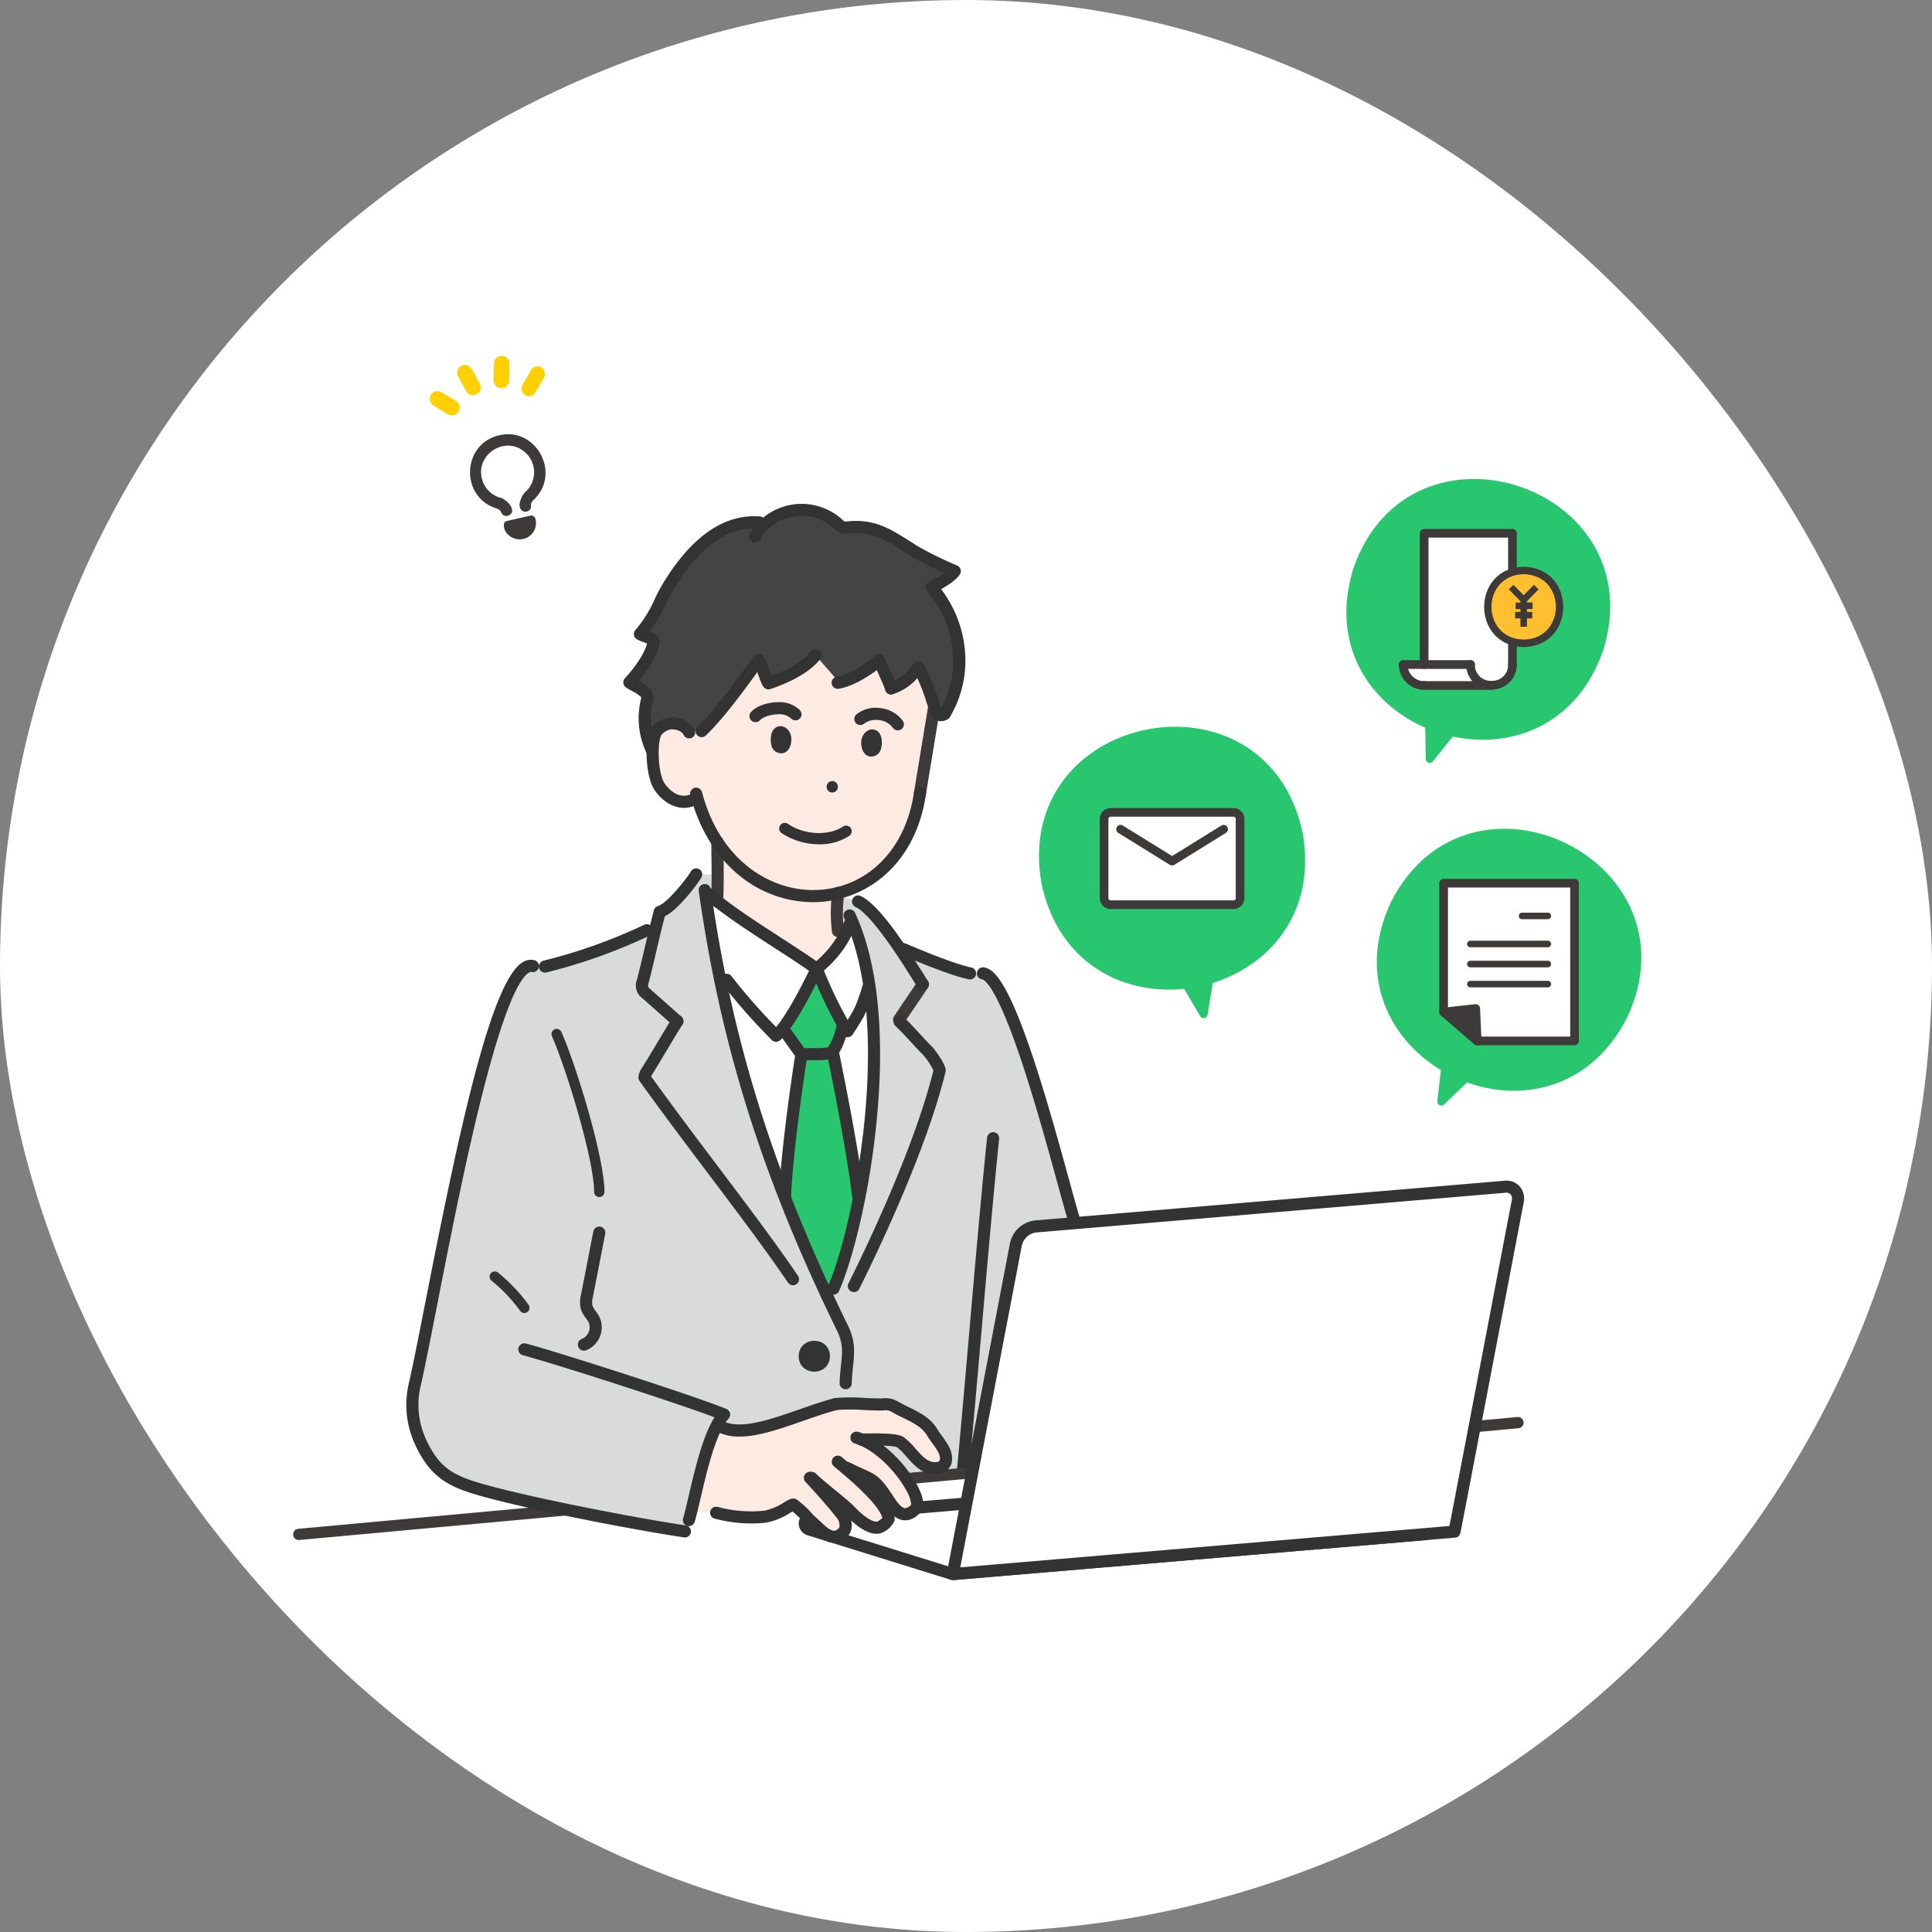 <svg xmlns="http://www.w3.org/2000/svg" width="580" height="580" viewBox="0 0 580 580">
  <rect x="0" y="0" width="580" height="580" fill="#808080" stroke="none"/>
  <g id="グループ_6866" data-name="グループ 6866" transform="translate(-64 -3147.383)" opacity="0.997">
    <rect id="長方形_1897" data-name="長方形 1897" width="580" height="580" rx="290" transform="translate(64 3147.383)" fill="#fff"/>
    <g id="group" transform="translate(354.375 3437.985)">
      <g id="group-2" data-name="group" transform="translate(-202.375 -183.762)">
        <g id="グループ_4580" data-name="グループ 4580" transform="translate(223.911 36.953)">
          <g id="グループ_4565" data-name="グループ 4565" transform="translate(0 74.383)">
            <path id="パス_14480" data-name="パス 14480" d="M411.131,398c9.219,51.685-67.406,66.7-78.376,15.363C323.536,361.681,400.162,346.668,411.131,398Z" transform="translate(-331.987 -366.223)" fill="#28c76f"/>
            <path id="パス_14481" data-name="パス 14481" d="M422.232,615.363l5.756,9.793a1.21,1.21,0,0,0,2.237-.417l1.856-11.307Z" transform="translate(-379.605 -538.278)" fill="#28c76f"/>
          </g>
          <g id="グループ_4566" data-name="グループ 4566" transform="translate(101.417 105.005)">
            <path id="パス_14482" data-name="パス 14482" d="M75.221,523.52C51.767,569.81-17.662,536.1,4.2,489.047,27.655,442.757,97.083,476.466,75.221,523.52Z" transform="translate(0 -466.953)" fill="#28c76f"/>
            <path id="パス_14483" data-name="パス 14483" d="M169.209,699.27l-1.278,11.155a1.2,1.2,0,0,0,2.014,1l8.189-7.824Z" transform="translate(-149.761 -628.643)" fill="#28c76f"/>
          </g>
          <g id="グループ_4567" data-name="グループ 4567" transform="translate(92.28)">
            <path id="パス_14484" data-name="パス 14484" d="M107.84,173.11c-17.156,48.975-90.418,24.7-74.939-24.825C50.057,99.312,123.318,123.588,107.84,173.11Z" transform="translate(-30.768 -121.552)" fill="#28c76f"/>
            <path id="パス_14485" data-name="パス 14485" d="M182.581,361.14l.2,11.226a1.2,1.2,0,0,0,2.128.727L192,364.259Z" transform="translate(-158.946 -288.303)" fill="#28c76f"/>
          </g>
          <g id="グループ_4571" data-name="グループ 4571" transform="translate(108.051 15.008)">
            <path id="パス_14486" data-name="パス 14486" d="M160.622,176.586v40.186s-1.888,5.725-9.217,4.989l-18.889.08s-3.414-.991-4.324-6l6.193.114V176.586Z" transform="translate(-126.805 -174.863)" fill="#fff"/>
            <g id="グループ_4568" data-name="グループ 4568">
              <path id="パス_14487" data-name="パス 14487" d="M145,323.774h20.225a1.3,1.3,0,0,0,0-2.6H145a1.3,1.3,0,1,0,0,2.6Z" transform="translate(-137.42 -275.498)" fill="#3e3a3a"/>
              <path id="パス_14488" data-name="パス 14488" d="M124.339,212.915a1.3,1.3,0,0,0,1.3-1.3v-38.1h23.91v38.1a1.3,1.3,0,1,0,2.6,0v-39.4a1.3,1.3,0,0,0-1.3-1.3H124.339a1.3,1.3,0,0,0-1.3,1.3v39.4A1.3,1.3,0,0,0,124.339,212.915Z" transform="translate(-116.76 -170.919)" fill="#3e3a3a"/>
              <path id="パス_14489" data-name="パス 14489" d="M217.807,309.4a1.3,1.3,0,0,0,0-2.6,4.988,4.988,0,0,1-4.983-4.983,1.3,1.3,0,0,0-2.6,0A7.587,7.587,0,0,0,217.807,309.4Z" transform="translate(-210.228 -261.119)" fill="#3e3a3a"/>
              <path id="パス_14490" data-name="パス 14490" d="M130.619,309.306h0a7.37,7.37,0,0,0,7.578-7.468,1.3,1.3,0,0,0-1.276-1.32H136.9a1.3,1.3,0,0,0-1.3,1.276,4.746,4.746,0,0,1-4.983,4.916h0a4.746,4.746,0,0,1-4.982-4.916,1.3,1.3,0,1,0-2.6.045A7.37,7.37,0,0,0,130.619,309.306Z" transform="translate(-102.817 -261.118)" fill="#3e3a3a"/>
              <path id="パス_14491" data-name="パス 14491" d="M165.659,303.115h20.225a1.3,1.3,0,0,0,0-2.6H165.659a1.3,1.3,0,0,0,0,2.6Z" transform="translate(-164.361 -261.119)" fill="#3e3a3a"/>
            </g>
            <g id="グループ_4570" data-name="グループ 4570" transform="translate(25.589 11.349)">
              <g id="グループ_4569" data-name="グループ 4569">
                <path id="パス_14492" data-name="パス 14492" d="M80.255,223.209c.245,14.365,21.614,14.363,21.857,0C101.866,208.844,80.5,208.846,80.255,223.209Z" transform="translate(-79.311 -211.163)" fill="#ffbf2e"/>
                <path id="パス_14493" data-name="パス 14493" d="M89.024,232.342c15.83-.284,15.828-23.81,0-24.092C73.193,208.534,73.2,232.06,89.024,232.342Zm0-21.857c12.893.231,12.891,19.393,0,19.622C76.13,229.876,76.132,210.714,89.024,210.485Z" transform="translate(-77.151 -208.25)" fill="#3e3a3a"/>
              </g>
              <path id="パス_14494" data-name="パス 14494" d="M105,233.334h-1.461v-1.955H105v-.4l-3.489-3.557,1.4-1.369,3.07,3.13,3.07-3.13,1.4,1.369-3.489,3.557v.4h1.682v1.955h-1.682v.852h1.572v1.955h-1.572v2.5H105v-2.5h-1.572v-1.955H105Z" transform="translate(-94.105 -220.643)" fill="#3e3a3a"/>
            </g>
          </g>
          <g id="グループ_4573" data-name="グループ 4573" transform="translate(18.25 98.793)">
            <g id="グループ_4572" data-name="グループ 4572">
              <rect id="長方形_1491" data-name="長方形 1491" width="40.815" height="27.714" rx="1.965" transform="translate(1.298 1.298)" fill="#fff"/>
              <path id="パス_14495" data-name="パス 14495" d="M395.281,476.828h36.885a3.267,3.267,0,0,0,3.263-3.263V449.781a3.267,3.267,0,0,0-3.263-3.263H395.281a3.267,3.267,0,0,0-3.263,3.263v23.784A3.267,3.267,0,0,0,395.281,476.828Zm36.885-27.714a.668.668,0,0,1,.667.667v23.784a.668.668,0,0,1-.667.667H395.281a.668.668,0,0,1-.667-.667V449.781a.668.668,0,0,1,.667-.667Z" transform="translate(-392.018 -446.518)" fill="#3e3a3a"/>
            </g>
            <path id="パス_14496" data-name="パス 14496" d="M424.9,475.241a1.3,1.3,0,0,0,.683-.194l15.528-9.616a1.3,1.3,0,0,0-1.367-2.207L424.9,472.417l-14.845-9.193a1.3,1.3,0,0,0-1.367,2.207l15.528,9.616A1.3,1.3,0,0,0,424.9,475.241Z" transform="translate(-403.189 -458.01)" fill="#3e3a3a"/>
          </g>
          <g id="グループ_4579" data-name="グループ 4579" transform="translate(120.178 120.058)">
            <g id="グループ_4574" data-name="グループ 4574" transform="translate(0.005)">
              <path id="パス_14497" data-name="パス 14497" d="M105.283,520.737v47.336H76.049L65.985,559.4V520.737Z" transform="translate(-64.687 -519.439)" fill="#fff"/>
              <path id="パス_14498" data-name="パス 14498" d="M73.077,566.4h29.234a1.3,1.3,0,0,0,1.3-1.3V517.765a1.3,1.3,0,0,0-1.3-1.3h-39.3a1.3,1.3,0,0,0-1.3,1.3v38.666a1.3,1.3,0,0,0,.451.983l10.064,8.67A1.3,1.3,0,0,0,73.077,566.4Zm27.936-2.6H73.559l-9.248-7.967V519.063h36.7Z" transform="translate(-61.715 -516.467)" fill="#3e3a3a"/>
            </g>
            <g id="グループ_4575" data-name="グループ 4575" transform="translate(0 37.607)">
              <path id="パス_14499" data-name="パス 14499" d="M171.778,644.439l.435,9.729L162.145,645.5Z" transform="translate(-160.847 -643.141)" fill="#3e3a3a"/>
              <path id="パス_14500" data-name="パス 14500" d="M169.242,652.494a1.3,1.3,0,0,0,1.3-1.356l-.435-9.729a1.3,1.3,0,0,0-1.439-1.232l-9.634,1.065a1.3,1.3,0,0,0-.7,2.274l10.069,8.664A1.3,1.3,0,0,0,169.242,652.494Zm-1.67-9.585.239,5.343-5.529-4.758Z" transform="translate(-157.875 -640.168)" fill="#3e3a3a"/>
            </g>
            <g id="グループ_4578" data-name="グループ 4578" transform="translate(8.876 10.656)">
              <g id="グループ_4576" data-name="グループ 4576">
                <path id="パス_14501" data-name="パス 14501" d="M91.308,552.453H99.03a.467.467,0,1,0,0-.934H91.308A.467.467,0,0,0,91.308,552.453Z" transform="translate(-75.334 -551.519)" fill="#3e3a3a"/>
                <path id="パス_14502" data-name="パス 14502" d="M91.308,580.138H114.55a.467.467,0,1,0,0-.934H91.308A.467.467,0,0,0,91.308,580.138Z" transform="translate(-90.854 -570.787)" fill="#3e3a3a"/>
                <path id="パス_14503" data-name="パス 14503" d="M91.308,599.95H114.55a.467.467,0,1,0,0-.934H91.308A.467.467,0,0,0,91.308,599.95Z" transform="translate(-90.854 -584.576)" fill="#3e3a3a"/>
                <path id="パス_14504" data-name="パス 14504" d="M91.308,619.762H114.55a.467.467,0,1,0,0-.934H91.308A.467.467,0,0,0,91.308,619.762Z" transform="translate(-90.854 -598.365)" fill="#3e3a3a"/>
              </g>
              <g id="グループ_4577" data-name="グループ 4577">
                <path id="パス_14505" data-name="パス 14505" d="M91.308,552.453H99.03a.467.467,0,1,0,0-.934H91.308A.467.467,0,0,0,91.308,552.453Z" transform="translate(-75.334 -551.519)" fill="none" stroke="#3e3a3a" stroke-width="1.038"/>
                <path id="パス_14506" data-name="パス 14506" d="M91.308,580.138H114.55a.467.467,0,1,0,0-.934H91.308A.467.467,0,0,0,91.308,580.138Z" transform="translate(-90.854 -570.787)" fill="none" stroke="#3e3a3a" stroke-width="1.038"/>
                <path id="パス_14507" data-name="パス 14507" d="M91.308,599.95H114.55a.467.467,0,1,0,0-.934H91.308A.467.467,0,0,0,91.308,599.95Z" transform="translate(-90.854 -584.576)" fill="none" stroke="#3e3a3a" stroke-width="1.038"/>
                <path id="パス_14508" data-name="パス 14508" d="M91.308,619.762H114.55a.467.467,0,1,0,0-.934H91.308A.467.467,0,0,0,91.308,619.762Z" transform="translate(-90.854 -598.365)" fill="none" stroke="#3e3a3a" stroke-width="1.038"/>
              </g>
            </g>
          </g>
        </g>
        <g id="グループ_4591" data-name="グループ 4591" transform="translate(0 44.408)">
          <g id="グループ_4584" data-name="グループ 4584" transform="translate(44.864)">
            <g id="グループ_4581" data-name="グループ 4581" transform="translate(0 0.794)">
              <path id="パス_14509" data-name="パス 14509" d="M781.644,270.49c-1.847,17.838.611,52.589-29.479,61.449l.562,13.616s-8.861,27.893-36.929-11.027l.505-15.362s-3.51-4.412-6.275-14.32c0,0-15.438,4.67-13.732-13.488s11.126-7.6,11.126-7.6C704.6,234.576,770.148,235.309,781.644,270.49Z" transform="translate(-633.4 -215.937)" fill="#fdeae3"/>
              <path id="パス_14510" data-name="パス 14510" d="M601.108,518.721l7.336,1.429,11.3,14.318,20.935,7.264h6.935c8.529,15.851,46.855,143.359,47.973,144.916l-174.5,15.994-38.75-77.7s13.923-64.99,18.461-74.53c3.46-7.275,3.46-12.312,13.149-10.948l32.617-12.439.956-3.749,10.954-11.26h6.262l.506,8.831-4.2-.7s9.148,45.319,14.489,61.583S598.222,639.5,598.222,639.5c11.1-26.764,20.331-79.726,7.6-111.832l-4.325.95Z" transform="translate(-482.342 -401.559)" fill="#d8dbd9"/>
              <path id="パス_14511" data-name="パス 14511" d="M800.867,540.427s-4.182,8.269-9.079,12.657l-33.334-21.813s9.364,74.432,36.1,121.627C806.927,624.834,814.183,570.185,800.867,540.427Z" transform="translate(-678.676 -414.962)" fill="#fff"/>
              <path id="パス_14512" data-name="パス 14512" d="M789.771,624.754l-3.248,8.956,8.613,42.734-8.1,27.962h-3.192l-11.413-27.416,4.978-43.1-6.266-6.79,10.193-17.338Z" transform="translate(-669.685 -469.593)" fill="#28c76f"/>
              <path id="パス_14513" data-name="パス 14513" d="M712.789,154.711s11.936-13.867,26.392.473c13.154-.957,22.471,11.54,32.75,12.128l-6.191,5.521s14.691,21.908,1.595,38.793l-6.444-14.147-8.536,6.828-3.115-8.387L737.495,202.3l-7.79-8.925-14.143,8.417s-3.368-5.046-3.242-4.717-14.368,17.015-17.967,19.693c0,0-7.1-7.143-14.346.078l-1.174-12.04-5.035-4.183,7.39-12.409-4.129-1.427S692.018,150.9,712.789,154.711Z" transform="translate(-617.724 -148.686)" fill="#444"/>
              <path id="パス_14514" data-name="パス 14514" d="M801.268,977.221c.106,6.174,9.29,6.173,9.394,0C810.557,971.046,801.372,971.047,801.268,977.221Z" transform="translate(-694.37 -722.115)" fill="#333"/>
            </g>
            <g id="group-3" data-name="group" transform="translate(28.921)">
              <path id="パス_14515" data-name="パス 14515" d="M694.436,371.11a1.818,1.818,0,0,0,1.791-1.523l4.17-25.376a1.817,1.817,0,1,0-3.586-.589L692.641,369a1.82,1.82,0,0,0,1.8,2.112Z" transform="translate(-580.019 -282.505)" fill="#3e3a3a"/>
              <path id="パス_14516" data-name="パス 14516" d="M873.386,230.549a1.818,1.818,0,0,0,1.638-2.6,20.564,20.564,0,0,1-1.415-14.084,4.256,4.256,0,0,0-.365-2.942,1.84,1.84,0,0,0-.16-.266,10.439,10.439,0,0,0-3.736-2.886c2.3-2.729,5.847-7.562,6.28-11.808a1.816,1.816,0,0,0-.476-1.421,6.591,6.591,0,0,0-2.488-1.576,45.126,45.126,0,0,0,4.762-8.166,46.641,46.641,0,0,1,2.982-5.491l.018-.028c7.8-12.326,16-17.966,25.079-17.246a1.817,1.817,0,0,0,.288-3.623c-10.4-.827-19.967,5.537-28.43,18.912a50.14,50.14,0,0,0-3.206,5.887,37.759,37.759,0,0,1-5.814,9.307,1.817,1.817,0,0,0,.483,2.781,12.664,12.664,0,0,0,1.834.792c.424.157.835.309,1.176.478-.82,3.287-3.977,7.552-6.629,10.4a1.817,1.817,0,0,0,.261,2.708,18.485,18.485,0,0,0,2.086,1.257,8.439,8.439,0,0,1,2.478,1.718.738.738,0,0,1,.06.287,24.2,24.2,0,0,0,1.652,16.581A1.817,1.817,0,0,0,873.386,230.549Z" transform="translate(-839.385 -154.61)" fill="#333"/>
              <path id="パス_14517" data-name="パス 14517" d="M789.268,539.344c.06,0,.119,0,.18-.009a1.818,1.818,0,0,0,1.631-1.986,44.74,44.74,0,0,1,.075-11,1.817,1.817,0,0,0-3.6-.5,48.279,48.279,0,0,0-.093,11.859A1.818,1.818,0,0,0,789.268,539.344Z" transform="translate(-699.508 -409.302)" fill="#3e3a3a"/>
              <path id="パス_14518" data-name="パス 14518" d="M907.974,495.4a1.817,1.817,0,0,0,1.812-1.706c.275-4.473.193-10.1.133-14.212-.023-1.6-.043-2.984-.032-3.794a1.817,1.817,0,1,0-3.634-.052c-.013.863.007,2.2.031,3.9.059,4.052.139,9.6-.127,13.936a1.817,1.817,0,0,0,1.7,1.925C907.9,495.4,907.937,495.4,907.974,495.4Z" transform="translate(-854.494 -374.202)" fill="#3e3a3a"/>
              <path id="パス_14519" data-name="パス 14519" d="M811.291,316.087a1.811,1.811,0,0,0,1.247-.5c5.113-4.826,11.656-13.748,15.452-19.026l.106.3c.88,2.493,1.327,3.652,1.917,4.3a1.819,1.819,0,0,0,1.954.482l.228-.082c3.17-1.137,10.593-3.8,14.714-8.9a1.817,1.817,0,1,0-2.828-2.283c-3.033,3.756-8.549,6.077-11.825,7.3-.252-.651-.531-1.443-.734-2.017-.906-2.567-1.277-3.517-1.88-4.088a1.817,1.817,0,0,0-2.725.257L826.076,293c-3.463,4.833-10.67,14.888-16.033,19.951a1.817,1.817,0,0,0,1.248,3.139Z" transform="translate(-762.435 -246.037)" fill="#333"/>
              <path id="パス_14520" data-name="パス 14520" d="M743.181,460.191q.951,0,1.9-.055a32.75,32.75,0,0,0,20.624-8.919c6.114-5.8,10.071-13.948,11.443-23.572a1.817,1.817,0,0,0-3.6-.513c-2.422,16.981-13.678,28.512-28.678,29.377-13.366.771-29.363-8-34.964-29.34a1.817,1.817,0,1,0-3.515.923c2.754,10.488,8.125,19.042,15.533,24.738A34.957,34.957,0,0,0,743.181,460.191Z" transform="translate(-660.936 -340.601)" fill="#333"/>
              <path id="パス_14521" data-name="パス 14521" d="M939.067,384.041a8.961,8.961,0,0,0,4.425-1.221,1.817,1.817,0,0,0-1.778-3.17c-4.274,2.4-7.529-1.646-8.425-2.942-2.072-3-2.243-11.995-1.07-14.456a4.955,4.955,0,0,1,2.926-1.773c1.431-.077,3.24.419,3.854,1.686a1.817,1.817,0,0,0,3.271-1.584c-1.182-2.441-4.056-3.909-7.319-3.731-1.985.106-5.044,1.806-6.013,3.839-1.795,3.767-1.377,14.124,1.361,18.086C932.2,381.529,935.368,384.04,939.067,384.041Z" transform="translate(-895.533 -292.761)" fill="#333"/>
              <path id="パス_14522" data-name="パス 14522" d="M725.234,211.328a3.765,3.765,0,0,0,2.2-.713,1.811,1.811,0,0,0,.488-.529,33.161,33.161,0,0,0,4.459-20.471,35.433,35.433,0,0,0-7.1-17.913c2.26-1.263,4.583-2.84,5.62-4.426a1.817,1.817,0,0,0-.786-2.657,110.981,110.981,0,0,1-11.659-5.707c-.828-.514-1.622-1.019-2.393-1.509-6.2-3.945-11.12-7.076-19.664-5.962a5.974,5.974,0,0,1-.88-.706l-.205-.184a18.139,18.139,0,0,0-27.521,4.431,1.817,1.817,0,0,0,3.19,1.743,13.755,13.755,0,0,1,10.053-6.808,14.09,14.09,0,0,1,11.818,3.309l.03.028.2.183a6.19,6.19,0,0,0,2.682,1.633,1.816,1.816,0,0,0,.691.032c7.493-1.094,11.535,1.477,17.652,5.369.786.5,1.6,1.016,2.443,1.541l.032.019a94.87,94.87,0,0,0,9.586,4.816,32.808,32.808,0,0,1-4.523,2.66,1.817,1.817,0,0,0-.553,2.83c8.534,9.665,10.238,24.231,4.212,35.017-.284-.791-.576-1.685-.882-2.62a51.318,51.318,0,0,0-4.4-10.539,1.817,1.817,0,0,0-2.992-.179c-2.353,3.025-4.054,4.657-7.358,5.742a1.817,1.817,0,0,0,1.135,3.453,16.037,16.037,0,0,0,7.335-4.831,62.394,62.394,0,0,1,2.821,7.486c.411,1.256.8,2.443,1.194,3.469a3.112,3.112,0,0,0,2.055,1.848A3.569,3.569,0,0,0,725.234,211.328Z" transform="translate(-604.535 -146.074)" fill="#333"/>
              <g id="グループ_4583" data-name="グループ 4583" transform="translate(63.21 59.553)">
                <g id="グループ_4582" data-name="グループ 4582" transform="translate(0 0)">
                  <path id="パス_14523" data-name="パス 14523" d="M753.005,377.008a2.509,2.509,0,0,0,.717-.109,2.835,2.835,0,0,0,2.224-2.159c.369-1.167.622-3.992-.953-5.282a2.628,2.628,0,0,0-2.99-.24l-.059.034c-1.855,1.1-2.193,3.407-1.706,5.2.638,2.355,2.269,2.548,2.754,2.552Z" transform="translate(-716.488 -360.685)" fill="#333"/>
                  <path id="パス_14524" data-name="パス 14524" d="M842.529,373.807c.531,0,2.1-.2,2.781-2.475.536-1.783.261-4.1-1.562-5.25l-.057-.035a2.628,2.628,0,0,0-3,.156c-1.61,1.245-1.436,4.077-1.1,5.253a2.835,2.835,0,0,0,2.163,2.221,2.5,2.5,0,0,0,.727.13Z" transform="translate(-832.976 -358.452)" fill="#333"/>
                  <path id="パス_14525" data-name="パス 14525" d="M831.148,347.964a1.814,1.814,0,0,0,1.375-.627c.7-.807,2.937-1.7,5.335-1.736a5.294,5.294,0,0,1,3.949,1.235,1.817,1.817,0,0,0,2.675-2.46,8.712,8.712,0,0,0-6.679-2.409c-3.3.05-6.522,1.251-8.029,2.991a1.817,1.817,0,0,0,1.373,3.007Z" transform="translate(-829.331 -341.965)" fill="#333"/>
                  <path id="パス_14526" data-name="パス 14526" d="M741.306,354.309a1.817,1.817,0,0,0,1.454-2.906,9.669,9.669,0,0,0-7.122-3.823,9.135,9.135,0,0,0-6.826,1.991,1.817,1.817,0,1,0,2.538,2.6,5.815,5.815,0,0,1,4.007-.968,6.044,6.044,0,0,1,4.493,2.377A1.814,1.814,0,0,0,741.306,354.309Z" transform="translate(-696.766 -345.85)" fill="#333"/>
                  <path id="パス_14527" data-name="パス 14527" d="M791.841,467.584a15.982,15.982,0,0,0,8.971-2.523,1.687,1.687,0,0,0-1.887-2.8c-4.274,2.883-11.67,2.52-16.486-.808a1.687,1.687,0,1,0-1.919,2.776A20.547,20.547,0,0,0,791.841,467.584Z" transform="translate(-770.865 -424.921)" fill="#333"/>
                </g>
              </g>
              <path id="パス_14528" data-name="パス 14528" d="M795.125,423.315a1.688,1.688,0,0,0,1.688-1.688v-.049a1.687,1.687,0,1,0-3.375,0v.049A1.687,1.687,0,0,0,795.125,423.315Z" transform="translate(-707.061 -336.648)" fill="#333"/>
              <path id="パス_14529" data-name="パス 14529" d="M752.729,306.4a1.818,1.818,0,0,0,1.746-2.325,52.009,52.009,0,0,0-2.119-5.15c-.62-1.387-1.262-2.822-1.474-3.468a1.817,1.817,0,0,0-3.037-.692c-2.579,2.687-8.387,5.933-11.3,6.316a1.817,1.817,0,1,0,.475,3.6c3.3-.434,8.164-3.046,11.426-5.605.185.42.384.866.592,1.33.784,1.755,1.674,3.744,1.947,4.682A1.818,1.818,0,0,0,752.729,306.4Z" transform="translate(-647.02 -249.17)" fill="#333"/>
              <path id="パス_14530" data-name="パス 14530" d="M635.983,870.672a1.818,1.818,0,0,0,1.807-1.644c1.1-11.485,2.369-26.022,3.708-41.412,1.838-21.122,3.738-42.963,5.409-59.018a1.817,1.817,0,1,0-3.615-.376c-1.674,16.086-3.576,37.942-5.415,59.079-1.338,15.382-2.6,29.911-3.7,41.379a1.817,1.817,0,0,0,1.635,1.983C635.866,870.669,635.924,870.672,635.983,870.672Z" transform="translate(-508.743 -577.948)" fill="#333"/>
              <path id="パス_14531" data-name="パス 14531" d="M842.747,551.423a1.817,1.817,0,0,0,1.058-3.3c-3.683-2.632-7.782-5.285-12.121-8.094-7.173-4.644-14.59-9.445-20.282-14.3a1.817,1.817,0,1,0-2.36,2.764c5.875,5.015,13.395,9.883,20.667,14.59,4.3,2.786,8.368,5.417,11.984,8A1.808,1.808,0,0,0,842.747,551.423Z" transform="translate(-759.364 -410.007)" fill="#333"/>
              <path id="パス_14532" data-name="パス 14532" d="M777.7,572.383a1.811,1.811,0,0,0,1.155-.415c5.14-4.234,8.555-8.856,10.441-14.129a1.817,1.817,0,1,0-3.422-1.224c-1.659,4.638-4.711,8.742-9.33,12.548a1.817,1.817,0,0,0,1.156,3.22Z" transform="translate(-694.317 -430.967)" fill="#333"/>
              <path id="パス_14533" data-name="パス 14533" d="M825.035,623.017a1.81,1.81,0,0,0,1.191-.445c4.505-3.912,10.818-16.828,12.645-20.693a1.817,1.817,0,0,0-3.286-1.553c-3.035,6.419-7.389,14.544-10.542,18.259a171.726,171.726,0,0,1-13.392-15.3,1.817,1.817,0,1,0-2.862,2.24,187.27,187.27,0,0,0,14.935,16.93A1.813,1.813,0,0,0,825.035,623.017Z" transform="translate(-753.844 -461.504)" fill="#333"/>
              <path id="パス_14534" data-name="パス 14534" d="M768.345,621.626h.053a1.818,1.818,0,0,0,1.475-.832c3.828-5.94,4.32-6.823,6.462-13.717A1.817,1.817,0,1,0,772.864,606c-1.7,5.475-2.2,6.755-4.531,10.457a131.909,131.909,0,0,1-7.6-16.011,1.817,1.817,0,1,0-3.387,1.317c1.58,4.065,6.173,14.522,9.531,19.12A1.818,1.818,0,0,0,768.345,621.626Z" transform="translate(-675.655 -461.503)" fill="#333"/>
              <path id="パス_14535" data-name="パス 14535" d="M789.138,668.484c.046,0,.093,0,.14-.005,1.072-.083,2.173-.078,3.338-.074a28.4,28.4,0,0,0,5.871-.388,1.818,1.818,0,0,0,.992-.572c1.953-2.2,2.787-5.12,3.522-7.7.082-.286.163-.57.244-.85a1.817,1.817,0,1,0-3.489-1.018q-.125.43-.25.871a18.446,18.446,0,0,1-2.369,5.819,29.572,29.572,0,0,1-4.508.2c-.851,0-1.722-.007-2.6.026l-3.928-5.466a1.817,1.817,0,1,0-2.952,2.12l4.509,6.276A1.818,1.818,0,0,0,789.138,668.484Z" transform="translate(-710.336 -501.373)" fill="#333"/>
              <path id="パス_14536" data-name="パス 14536" d="M753.6,662.278a1.818,1.818,0,0,0,1.66-1.078c3.843-8.62,9-28.127,11.252-50.587,1.842-18.4,2.224-44.253-6.421-62.934a1.817,1.817,0,1,0-3.3,1.526c8.3,17.936,7.9,43.1,6.1,61.046-2.11,21.078-7.108,40.841-10.955,49.468a1.819,1.819,0,0,0,1.659,2.558Z" transform="translate(-665.169 -424.854)" fill="#333"/>
              <path id="パス_14537" data-name="パス 14537" d="M821.554,673.215a1.817,1.817,0,0,0,1.816-1.773c.044-1.815.215-3.411.38-4.954.438-4.093.816-7.627-1.494-12.359-22.366-45.818-34.692-85-41.216-131.018a1.817,1.817,0,1,0-3.6.51c6.579,46.415,19,85.922,41.548,132.1,1.851,3.791,1.555,6.554,1.146,10.378-.165,1.541-.352,3.288-.4,5.253a1.817,1.817,0,0,0,1.773,1.86Z" transform="translate(-729.458 -407.401)" fill="#333"/>
              <path id="パス_14538" data-name="パス 14538" d="M776.779,729.794a1.887,1.887,0,0,0,.217-.013,1.818,1.818,0,0,0,1.589-2.02c-1.423-11.953-4.839-29.709-7.454-42.5a1.817,1.817,0,1,0-3.561.728c3.677,17.985,6.308,32.972,7.406,42.2A1.818,1.818,0,0,0,776.779,729.794Z" transform="translate(-680.971 -520.331)" fill="#333"/>
              <path id="パス_14539" data-name="パス 14539" d="M825.3,729.794a1.817,1.817,0,0,0,1.814-1.739c.482-11.131,2.934-29.662,4.887-42.148a1.817,1.817,0,1,0-3.591-.562c-1.968,12.579-4.44,31.272-4.927,42.553a1.817,1.817,0,0,0,1.737,1.894Z" transform="translate(-751.401 -520.332)" fill="#333"/>
              <path id="パス_14540" data-name="パス 14540" d="M705.307,628.812a1.816,1.816,0,0,0,1.508-.8l7.139-10.574a1.817,1.817,0,1,0-3.012-2.034l-7.14,10.574a1.818,1.818,0,0,0,1.5,2.834Z" transform="translate(-597.168 -472.166)" fill="#3e3a3a"/>
              <path id="パス_14541" data-name="パス 14541" d="M688.755,734.4a1.816,1.816,0,0,0,1.625-1c3.276-6.52,19.921-40.306,25.9-65.188a1.817,1.817,0,0,0,.009-.812c-.414-1.9-3.053-5.634-4.046-6.632-1.176-1.183-2.428-2.537-3.639-3.847-1.634-1.768-3.324-3.6-4.876-5.053a1.817,1.817,0,0,0-2.488,2.65c1.458,1.369,3.1,3.149,4.695,4.87,1.233,1.333,2.507,2.712,3.731,3.943a21.1,21.1,0,0,1,2.962,4.519c-5.984,24.448-22.271,57.5-25.494,63.917a1.817,1.817,0,0,0,1.622,2.633Z" transform="translate(-594.2 -497.756)" fill="#333"/>
              <path id="パス_14542" data-name="パス 14542" d="M958.377,579.523a1.817,1.817,0,0,0,1.205-3.177l-9.3-8.239a3.2,3.2,0,0,1-.688-.731,3.288,3.288,0,0,1,.167-1.245c1.129-4.435,1.786-7.258,2.422-9.989.708-3.045,1.378-5.92,2.643-10.793a1.817,1.817,0,1,0-3.517-.914c-1.277,4.917-1.951,7.815-2.665,10.883-.631,2.712-1.284,5.518-2.4,9.915a4.68,4.68,0,0,0,1.634,5.594l9.3,8.238A1.809,1.809,0,0,0,958.377,579.523Z" transform="translate(-916.802 -422.382)" fill="#333"/>
              <path id="パス_14543" data-name="パス 14543" d="M878.2,732.1a1.818,1.818,0,0,0,1.5-2.838c-6.587-9.706-14.926-20.761-23.755-32.466-6.746-8.944-13.716-18.185-20.36-27.426.107-.2.247-.423.334-.561,1.222-1.927,2.931-4.783,4.583-7.545,1.64-2.742,3.336-5.576,4.533-7.463a1.817,1.817,0,1,0-3.069-1.947c-1.222,1.927-2.931,4.783-4.583,7.544-1.64,2.742-3.335,5.576-4.533,7.463a5.412,5.412,0,0,0-1.046,2.88,1.82,1.82,0,0,0,.34,1.068c6.815,9.5,13.975,19,20.9,28.175,8.8,11.668,17.113,22.688,23.649,32.318A1.815,1.815,0,0,0,878.2,732.1Z" transform="translate(-801.925 -497.505)" fill="#333"/>
              <path id="パス_14544" data-name="パス 14544" d="M724.78,561.3a1.817,1.817,0,0,0,1.5-2.84c-.337-.495-.915-1.417-1.648-2.584-6.551-10.434-13.332-20.431-18.544-22.905a1.817,1.817,0,0,0-1.559,3.283c4.974,2.361,13.729,16.305,17.025,21.555.753,1.2,1.347,2.146,1.722,2.7A1.815,1.815,0,0,0,724.78,561.3Z" transform="translate(-609.499 -415.228)" fill="#333"/>
              <path id="パス_14545" data-name="パス 14545" d="M678.745,590.791a1.817,1.817,0,0,0,.355-3.6c-3.469-.694-10.757-3.353-19.5-7.112l-.093-.04a1.817,1.817,0,0,0-1.435,3.339l.092.039c4.3,1.85,14.884,6.269,20.22,7.337A1.831,1.831,0,0,0,678.745,590.791Z" transform="translate(-549.323 -448.007)" fill="#333"/>
              <path id="パス_14546" data-name="パス 14546" d="M583.863,680.686a1.818,1.818,0,0,0,1.734-2.364c-.614-1.949-1.631-5.661-2.919-10.361-2.831-10.329-7.108-25.939-11.552-38.957-7.322-21.45-11.256-24.774-14.139-25.2a1.817,1.817,0,1,0-.528,3.6c.607.089,4,1.605,11.226,22.775,4.408,12.912,8.667,28.457,11.486,38.744,1.3,4.736,2.324,8.478,2.958,10.493A1.818,1.818,0,0,0,583.863,680.686Z" transform="translate(-423.413 -464.638)" fill="#333"/>
              <path id="パス_14547" data-name="パス 14547" d="M929.194,520.428a1.809,1.809,0,0,0,.781-.177c3.207-1.529,8.807-8.383,10.666-11.457a1.817,1.817,0,1,0-3.11-1.881c-1.781,2.946-6.96,9.027-9.12,10.057a1.817,1.817,0,0,0,.783,3.458Z" transform="translate(-891.87 -396.604)" fill="#333"/>
              <path id="パス_14548" data-name="パス 14548" d="M977.921,575.712a1.829,1.829,0,0,0,.437-.053,164.182,164.182,0,0,0,30.948-11.037,1.817,1.817,0,0,0-1.6-3.265,160.226,160.226,0,0,1-30.221,10.773,1.818,1.818,0,0,0,.434,3.582Z" transform="translate(-976.104 -434.977)" fill="#333"/>
            </g>
          </g>
          <path id="パス_14549" data-name="パス 14549" d="M117.956,1084.777c.052,0,.1,0,.156-.007l366.027-33.549a1.687,1.687,0,1,0-.308-3.361L117.8,1081.409a1.688,1.688,0,0,0,.152,3.368Z" transform="translate(-116.271 -773.702)" fill="#3e3a3a"/>
          <g id="グループ_4587" data-name="グループ 4587" transform="translate(151.767 203.192)">
            <g id="グループ_4585" data-name="グループ 4585" transform="translate(0 87.092)">
              <path id="パス_14550" data-name="パス 14550" d="M252.765,1136.053l140.689-11.9c2.61-.221,3.187-3.192.766-3.944l-42.369-13.175a2.925,2.925,0,0,0-1.109-.117l-140.689,11.9c-2.61.221-3.187,3.192-.766,3.944l42.369,13.175A2.925,2.925,0,0,0,252.765,1136.053Z" transform="translate(-205.932 -1105.084)" fill="#fff"/>
              <path id="パス_14551" data-name="パス 14551" d="M248.356,1133.719c.134,0,.267-.005.4-.017h0l140.689-11.9a4.134,4.134,0,0,0,3.946-3.537,3.729,3.729,0,0,0-2.794-3.954l-42.369-13.175a4.7,4.7,0,0,0-1.8-.193l-140.689,11.9a4.134,4.134,0,0,0-3.945,3.537,3.729,3.729,0,0,0,2.793,3.953l42.37,13.175A4.746,4.746,0,0,0,248.356,1133.719Zm.094-3.638a1.1,1.1,0,0,1-.416-.042l-42.371-13.175a.759.759,0,0,1-.249-.119c.042-.085.221-.245.629-.28l140.689-11.9a1.116,1.116,0,0,1,.417.042l42.369,13.175a.765.765,0,0,1,.25.119c-.043.084-.222.245-.629.28Z" transform="translate(-201.77 -1100.923)" fill="#333"/>
            </g>
            <g id="グループ_4586" data-name="グループ 4586" transform="translate(44.489)">
              <path id="パス_14552" data-name="パス 14552" d="M121.822,936.711,272.416,923.97c.043,0,18.951-99.067,18.969-99.083.512-2.678-1.193-4.669-3.809-4.448L146.53,832.372a6.906,6.906,0,0,0-5.789,5.365C140.743,837.745,121.787,936.718,121.822,936.711Z" transform="translate(-120.017 -818.605)" fill="#fff"/>
              <path id="パス_14553" data-name="パス 14553" d="M117.655,934.37c.051,0,.1,0,.153-.006l150.5-12.734c1.443-.01,1.722-1.432,1.816-1.913.058-.293.142-.728.251-1.291.217-1.122.532-2.758.927-4.812.789-4.106,1.9-9.884,3.175-16.569,2.559-13.371,5.808-30.374,8.586-44.9,3.122-16.339,5.821-30.462,5.936-31.032l.008-.04a5.678,5.678,0,0,0-1.218-4.928,5.4,5.4,0,0,0-4.53-1.672L142.21,826.4a8.716,8.716,0,0,0-7.421,6.835l0,.011h0c-.03.162-1.129,5.9-2.65,13.849-2.606,13.616-6.678,34.889-10.1,52.761-1.709,8.936-3.254,17.022-4.371,22.875-.559,2.927-1.01,5.3-1.321,6.934-.156.82-.276,1.457-.358,1.89-.181.959-.3,1.593.37,2.272A1.816,1.816,0,0,0,117.655,934.37Zm149.076-16.254L119.882,930.541c2.131-11.227,11.541-60.38,15.825-82.76l1.927-10.072c.423-2.211.622-3.249.7-3.793l.023,0a5.138,5.138,0,0,1,4.157-3.9l141.045-11.934a1.8,1.8,0,0,1,1.522.483,2.077,2.077,0,0,1,.349,1.813l.023,0c-.115.464-.255,1.2-.49,2.422l-5.477,28.645C274.609,876.995,268.1,911.063,266.731,918.116Z" transform="translate(-115.85 -814.447)" fill="#333"/>
            </g>
          </g>
          <g id="グループ_4590" data-name="グループ 4590" transform="translate(33.976 136.883)">
            <g id="グループ_4588" data-name="グループ 4588" transform="translate(1.935 58.159)">
              <path id="パス_14554" data-name="パス 14554" d="M1001.259,866.006l-10.9,35.081C881.135,884.178,907.143,879.213,924.3,787.64l34.671,51.77-3.384,10.954S988.027,860.955,1001.259,866.006Z" transform="translate(-908.663 -787.64)" fill="#d8dbd9"/>
              <path id="パス_14555" data-name="パス 14555" d="M692.939,1041.615l4.419,1.131a49.846,49.846,0,0,0,20.132-4.023c11.024-4.633,25.758-6.31,36.29.67,0,0,13.307,11.252,6.941,14.21-3.471,1.613-7.636-3.873-11.8-6.823-3.469-2.46-10.427-.866-10.427-.866l9.865,8.1,5.533,9.852s.663,5.155-7.439,3.745c0,0-1.163,6.718-7.958,4.32l-6.272-4.32c1.63,3.2-1.418,10.19-6.48,6.13a124.773,124.773,0,0,1-9.547-8.738s-12.521,6.347-23.261,2.431l-7.917-.3Z" transform="translate(-601.861 -959.587)" fill="#fdeae3"/>
            </g>
            <g id="グループ_4589" data-name="グループ 4589">
              <path id="パス_14556" data-name="パス 14556" d="M817.085,1123.288a1.787,1.787,0,0,0,.348-.034,5.7,5.7,0,0,0,4.468-3.288c.755-1.862.334-4.156-1.153-6.292-.016-.024-.034-.047-.052-.07-2.41-3.132-6.586-7.836-9.654-11.109a1.817,1.817,0,1,0-2.651,2.486c3,3.2,7.057,7.768,9.4,10.8a3.331,3.331,0,0,1,.744,2.818,2.166,2.166,0,0,1-1.59,1.041c-1.31-.133-2.591-1.357-3.832-2.543l-.073-.071c-.428-.409-.809-.749-1.177-1.078a15.422,15.422,0,0,1-2.076-2.113,28.715,28.715,0,0,0-4.145-3.665c-1.131-.571-2.1,0-3.71.944a16.979,16.979,0,0,1-5.939,2.491,38.6,38.6,0,0,1-13.876-1.114,1.817,1.817,0,1,0-1.111,3.46,42.19,42.19,0,0,0,15.434,1.261,19.882,19.882,0,0,0,7.334-2.965c.232-.136.491-.288.719-.417.827.708,2.161,1.939,2.452,2.269a18.862,18.862,0,0,0,2.5,2.56c.345.308.7.628,1.086.994l.073.07c1.631,1.558,3.661,3.5,6.444,3.56Z" transform="translate(-688.543 -948.215)" fill="#333"/>
              <path id="パス_14557" data-name="パス 14557" d="M758.635,1109.5a4.4,4.4,0,0,0,2.234-.585,6.827,6.827,0,0,0,3.125-3.2,1.824,1.824,0,0,0,.1-.756c-.4-4.865-7.363-11.33-14.825-17.591-.389-.325-.738-.619-1.041-.876a1.817,1.817,0,1,0-2.352,2.77c.307.261.663.559,1.057.89,3.467,2.909,12.447,10.444,13.455,14.6a5.572,5.572,0,0,1-1.333,1.014c-.918.531-3.863-.994-7.017-4.38-.943-1.012-3.363-3.005-5.927-5.115-2.25-1.853-4.8-3.953-5.579-4.789a1.817,1.817,0,0,0-2.66,2.477c.943,1.012,3.364,3.006,5.929,5.118,2.249,1.852,4.8,3.952,5.577,4.787C751.125,1105.747,755.072,1109.5,758.635,1109.5Z" transform="translate(-617.495 -937.178)" fill="#333"/>
              <path id="パス_14558" data-name="パス 14558" d="M728.406,1088.933c1.667,0,3.29-.886,4.827-2.638a1.81,1.81,0,0,0,.355-.614c.577-1.7.075-4.091-1.493-7.112-3.247-6.257-10.6-14.053-17.818-16.177a1.817,1.817,0,1,0-1.025,3.487c6.029,1.773,12.675,8.7,15.617,14.364a9.282,9.282,0,0,1,1.318,3.995,2.809,2.809,0,0,1-1.864,1.057c-.574-.043-1.59-.608-3.165-3.056-4.081-6.221-5.093-6.829-9.205-8.674-1.09-.489-2.446-1.1-4.207-1.995a1.817,1.817,0,0,0-1.65,3.238c1.841.937,3.242,1.566,4.368,2.072,3.557,1.6,4.014,1.8,7.646,7.339,1.23,1.912,3.2,4.5,5.943,4.7C728.172,1088.928,728.289,1088.933,728.406,1088.933Z" transform="translate(-578.621 -920.654)" fill="#333"/>
              <path id="パス_14559" data-name="パス 14559" d="M712.23,1051.578a8.593,8.593,0,0,0,1.7-.175,4.6,4.6,0,0,0,3.169-2.841,1.873,1.873,0,0,0,.072-.22c.839-3.27-1.19-6.03-2.821-8.248a23.487,23.487,0,0,1-1.363-1.985c-2.074-3.492-5.445-5.137-8.7-6.727-1.089-.531-2.119-1.033-3.084-1.6a7.258,7.258,0,0,0-4.826-.985c-2.035.012-3.808-.074-5.528-.159a55.659,55.659,0,0,0-8.556.041,1.817,1.817,0,0,0,.346,3.618,52.839,52.839,0,0,1,8.032-.03c1.8.088,3.653.18,5.825.163a1.784,1.784,0,0,0,.193-.011,3.783,3.783,0,0,1,2.582.441l.067.041c1.092.639,2.243,1.2,3.356,1.743,2.908,1.419,5.655,2.758,7.164,5.3a26.14,26.14,0,0,0,1.57,2.3c1.322,1.8,2.573,3.5,2.257,5.068a1.39,1.39,0,0,1-.466.526c-2.712.541-4.355-1.143-6.808-3.933a22.034,22.034,0,0,0-3.536-3.463c-.037-.026-.075-.051-.114-.075-1.625-.989-5.418-1.134-11.414-1.05-.489.007-.9.012-1.2.012a1.817,1.817,0,0,0,0,3.635c.311,0,.738-.006,1.248-.013,5.4-.076,8.58.1,9.445.506a19.923,19.923,0,0,1,2.839,2.847C705.773,1048.688,708.316,1051.578,712.23,1051.578Zm.96-3.723Zm.128-.033h0Z" transform="translate(-553.522 -897.115)" fill="#333"/>
              <path id="パス_14560" data-name="パス 14560" d="M796.784,1040.671c5.595,0,12.162-2.291,19-4.676,3.47-1.21,7.059-2.462,10.394-3.335a1.817,1.817,0,1,0-.921-3.516c-3.475.91-7.134,2.185-10.67,3.419-8.487,2.96-17.263,6.021-22.509,3.553a1.817,1.817,0,1,0-1.547,3.289A14.512,14.512,0,0,0,796.784,1040.671Z" transform="translate(-696.774 -897.524)" fill="#333"/>
              <path id="パス_14561" data-name="パス 14561" d="M901.787,1074.758a1.818,1.818,0,0,0,1.745-1.314c.561-1.943,1.138-4.409,1.806-7.265,1.9-8.135,4.51-19.277,8.344-23.743a1.817,1.817,0,0,0-2.758-2.367c-4.413,5.14-7.026,16.308-9.125,25.283-.657,2.807-1.224,5.232-1.759,7.085a1.82,1.82,0,0,0,1.746,2.322Z" transform="translate(-816.947 -904.727)" fill="#333"/>
              <path id="パス_14562" data-name="パス 14562" d="M961.706,998.27a1.817,1.817,0,0,0,.717-3.487c-7.58-3.252-49.091-16.691-60.17-19.654a1.817,1.817,0,0,0-.939,3.511c11,2.944,52.178,16.267,59.675,19.483A1.81,1.81,0,0,0,961.706,998.27Z" transform="translate(-866.351 -859.927)" fill="#333"/>
              <path id="パス_14563" data-name="パス 14563" d="M1022.175,769.756a1.817,1.817,0,0,0,.261-3.615c-14.094-2.064-46.6-8.336-60.921-12.442-7.363-2.112-11.461-4.042-14.83-9.3-4.137-6.456-5.431-13.209-3.846-20.071,1.251-5.416,2.98-14.232,4.982-24.439,3.669-18.714,8.236-42,13.178-61.8,7.055-28.262,11.664-36.192,14.288-37.867.5-.32.75-.259.831-.239a1.817,1.817,0,0,0,.867-3.53,4.6,4.6,0,0,0-3.653.705c-9.574,6.112-19.217,51.75-29.077,102.029-2,10.175-3.719,18.963-4.956,24.32-1.814,7.852-.358,15.539,4.327,22.85,4.349,6.786,10.221,8.921,16.888,10.833,14.45,4.144,47.206,10.467,61.4,12.545A1.843,1.843,0,0,0,1022.175,769.756Z" transform="translate(-938.543 -596.333)" fill="#333"/>
              <path id="パス_14564" data-name="パス 14564" d="M1108.4,916.517a1.558,1.558,0,0,0,1.26-2.471,50.577,50.577,0,0,0-9.194-9.685,1.558,1.558,0,0,0-1.956,2.424,47.446,47.446,0,0,1,8.628,9.088A1.555,1.555,0,0,0,1108.4,916.517Z" transform="translate(-1072.963 -810.476)" fill="#333"/>
              <path id="パス_14565" data-name="パス 14565" d="M1038.25,715.135a1.557,1.557,0,0,0,1.557-1.558c0-9.806-7.927-36.436-12.905-47.963a1.558,1.558,0,1,0-2.86,1.235c4.766,11.035,12.651,37.441,12.651,46.729A1.557,1.557,0,0,0,1038.25,715.135Z" transform="translate(-980.314 -643.897)" fill="#333"/>
              <path id="パス_14566" data-name="パス 14566" d="M1024.876,897.046a1.807,1.807,0,0,0,.593-.1,7.422,7.422,0,0,0,4.1-9.986,12.639,12.639,0,0,0-1.15-1.806,6,6,0,0,1-.993-1.7,6.159,6.159,0,0,1,.163-2.607l3.686-18.905a1.818,1.818,0,0,0-3.568-.7l-3.685,18.905a9.073,9.073,0,0,0-.093,4.29,8.981,8.981,0,0,0,1.547,2.84,9.581,9.581,0,0,1,.835,1.283,3.8,3.8,0,0,1-2.03,4.941,1.817,1.817,0,0,0,.592,3.535Z" transform="translate(-971.558 -779.69)" fill="#333"/>
            </g>
          </g>
        </g>
        <g id="グループ_4594" data-name="グループ 4594" transform="translate(41.055)">
          <g id="グループ_4592" data-name="グループ 4592" transform="translate(12.054 23.524)">
            <path id="パス_14567" data-name="パス 14567" d="M1090.868,77.7c-11.214,2.582-11.8,18.519-.81,21.942a2.972,2.972,0,0,1,.938.5,1.33,1.33,0,0,1,.426.52,1.713,1.713,0,0,0,2.027,1.217l-.049-.212c.011.034.063.175.067.208h0c3.273-1.211-.358-5.193-2.552-5.525a7.915,7.915,0,0,1-5.257-5.772c-1.673-6.766,6.12-12.349,11.982-8.545a8.006,8.006,0,0,1,1.348,12.453c-1.215.836-2.342,3.657-1.895,4.784a1.7,1.7,0,0,0,3.338-.677,1.273,1.273,0,0,1,.153-.663,2.723,2.723,0,0,1,.73-.953C1109.554,89.129,1101.96,75.067,1090.868,77.7Z" transform="translate(-1082.128 -77.378)" fill="#3e3a3a"/>
            <path id="パス_14568" data-name="パス 14568" d="M1099.546,157.6l-7.265,1.666a1.034,1.034,0,0,0-.7.609c-.642,3.049,2.919,5.5,5.767,4.741a4.844,4.844,0,0,0,3.665-5.821A1.365,1.365,0,0,0,1099.546,157.6Z" transform="translate(-1081.341 -133.193)" fill="#3e3a3a"/>
          </g>
          <g id="グループ_4593" data-name="グループ 4593" transform="translate(0)">
            <path id="パス_14569" data-name="パス 14569" d="M1174.065,42.093a2.345,2.345,0,0,0,.668-4.262l-4.312-2.6a2.33,2.33,0,1,0-2.409,3.988C1169.2,39.73,1172.668,42.634,1174.065,42.093Z" transform="translate(-1166.887 -24.285)" fill="#ffd000"/>
            <path id="パス_14570" data-name="パス 14570" d="M1088.708,10.586a2.231,2.231,0,0,0-3.1.821l-2.516,4.333a2.364,2.364,0,0,0,.726,3.167,2.231,2.231,0,0,0,3.1-.821l2.515-4.334A2.361,2.361,0,0,0,1088.708,10.586Z" transform="translate(-1055.238 -7.139)" fill="#ffd000"/>
            <path id="パス_14571" data-name="パス 14571" d="M1120.063,9.7a2.344,2.344,0,0,0,2.375-2.284l.1-5.037a2.329,2.329,0,1,0-4.658-.091l-.1,5.037A2.34,2.34,0,0,0,1120.063,9.7Z" transform="translate(-1098.66 0)" fill="#ffd000"/>
            <path id="パス_14572" data-name="パス 14572" d="M1148.724,16.813c1.48,2.664,5.54.422,4.08-2.25-.769-1.037-2.331-5.313-3.825-5.524a2.344,2.344,0,0,0-2.688,3.364Z" transform="translate(-1137.814 -6.218)" fill="#ffd000"/>
          </g>
        </g>
      </g>
    </g>
  </g>
</svg>
